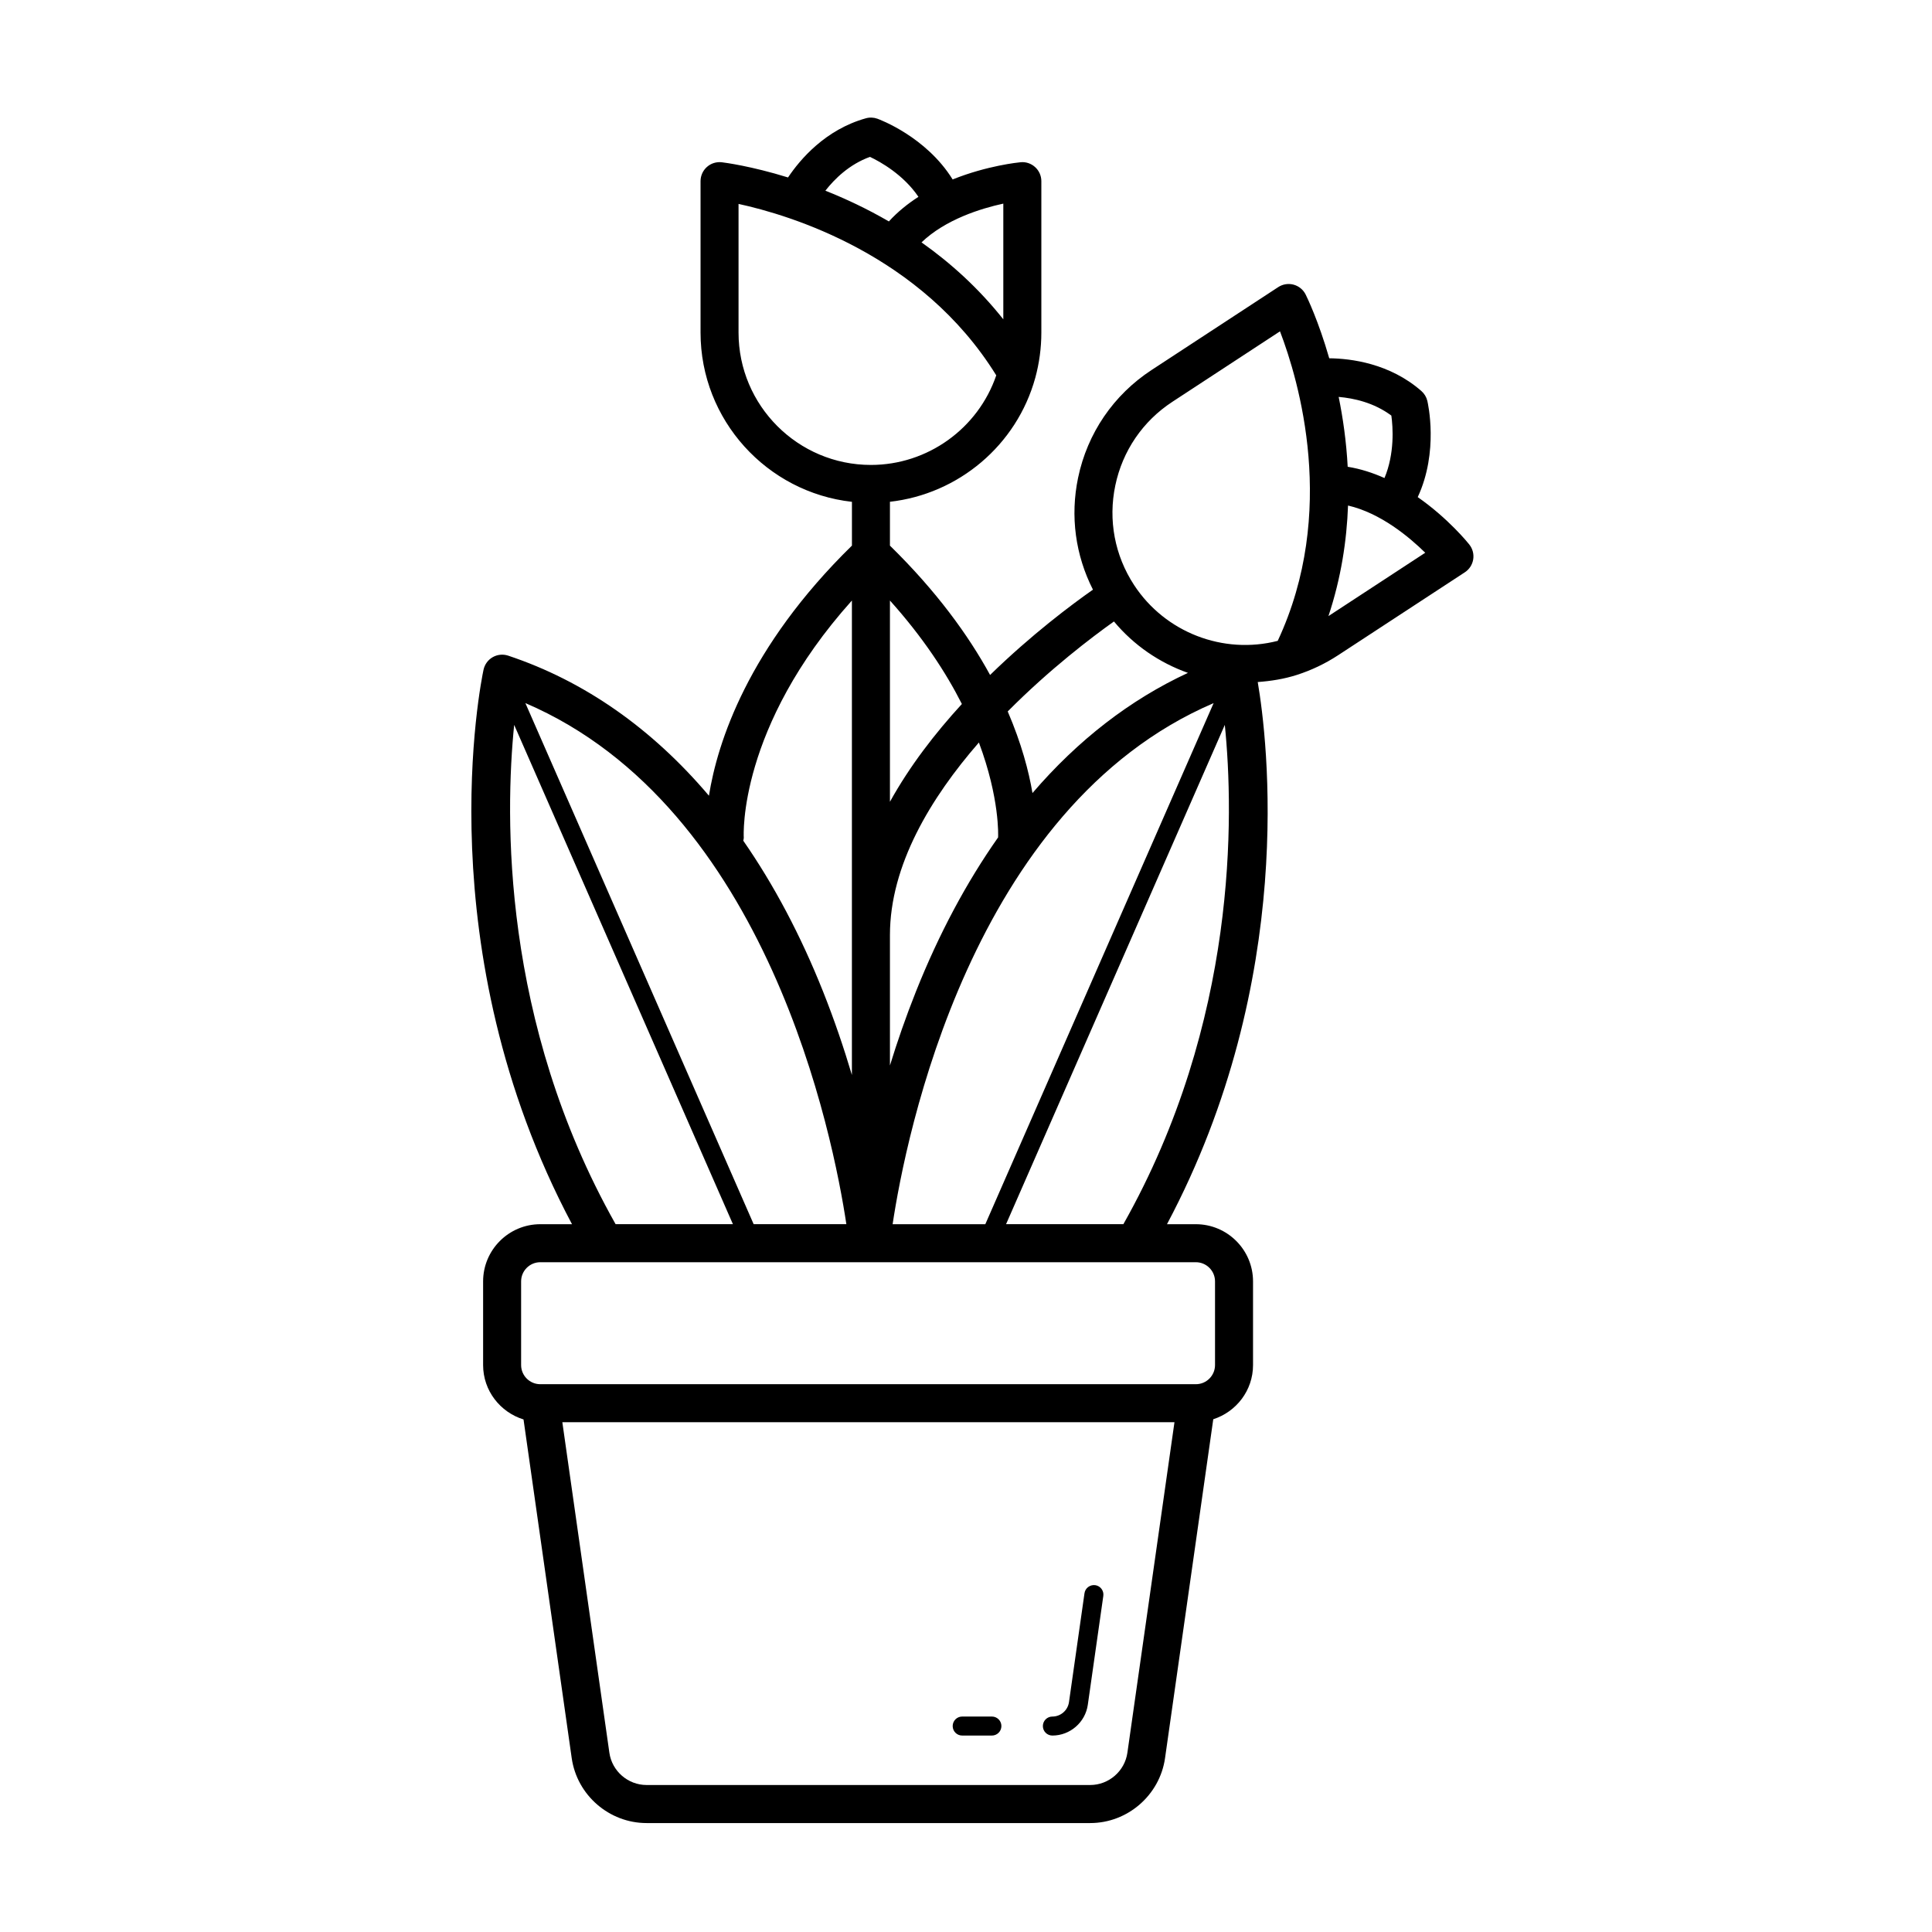 <?xml version="1.0" encoding="UTF-8"?>
<!-- Uploaded to: ICON Repo, www.iconrepo.com, Generator: ICON Repo Mixer Tools -->
<svg fill="#000000" width="800px" height="800px" version="1.1" viewBox="144 144 512 512" xmlns="http://www.w3.org/2000/svg">
 <g>
  <path d="m398.99 603.94h7.871c1.391 0 2.519-1.125 2.519-2.519 0-1.391-1.125-2.519-2.519-2.519h-7.871c-1.391 0-2.519 1.125-2.519 2.519s1.125 2.519 2.519 2.519z"/>
  <path d="m422.89 603.94c4.695 0 8.734-3.504 9.391-8.152l4.109-28.855c0.195-1.379-0.762-2.652-2.141-2.848-1.363-0.176-2.656 0.758-2.848 2.141l-4.109 28.855c-0.309 2.18-2.203 3.824-4.402 3.824-1.391 0-2.519 1.125-2.519 2.519 0 1.391 1.129 2.516 2.519 2.516z"/>
  <path d="m533.39 288.31c-0.371-0.469-5.598-6.93-13.676-12.57 5.617-12.074 2.688-24.895 2.543-25.504-0.242-1.016-0.797-1.934-1.586-2.621-8.363-7.316-18.609-8.605-24.41-8.668-2.844-9.902-5.898-16.184-6.246-16.887-0.641-1.289-1.801-2.242-3.191-2.621-1.383-0.379-2.867-0.145-4.078 0.645l-33.57 21.973c-10.09 6.606-17.008 16.746-19.473 28.555-2.125 10.172-0.707 20.523 3.941 29.652-5.59 3.918-16.23 11.859-27.262 22.609-5.742-10.516-14.223-22.219-26.539-34.277v-11.621c18.137-2.047 33.586-14.957 38.516-32.848 1.066-3.902 1.609-7.941 1.609-11.996v-40.121c0-1.418-0.594-2.766-1.645-3.723-1.043-0.957-2.461-1.438-3.856-1.293-0.598 0.055-8.867 0.891-18.008 4.559-7.023-11.316-19.359-15.883-19.945-16.094-0.988-0.355-2.055-0.395-3.062-0.109-10.695 2.992-17.387 10.855-20.617 15.676-9.84-3.043-16.77-3.93-17.547-4.023-1.434-0.164-2.867 0.277-3.945 1.238-1.074 0.953-1.691 2.328-1.691 3.766v40.121c0 23.195 17.586 42.344 40.121 44.859v11.602c-27.57 26.988-35.645 52.152-37.898 66.281-15.086-17.809-33-30.387-53.207-37.121-1.359-0.445-2.848-0.305-4.094 0.406s-2.125 1.918-2.43 3.32c-0.66 3.09-15.234 74.172 23.445 146.95h-8.398c-8.359 0-15.16 6.801-15.16 15.16v22.164c0 6.801 4.531 12.504 10.711 14.418l12.77 89.75c1.398 9.809 9.926 17.211 19.836 17.211h117.57c9.91 0 18.434-7.398 19.832-17.211l12.781-89.805c6.094-1.965 10.539-7.625 10.539-14.363v-22.164c0-8.359-6.801-15.16-15.16-15.16h-7.644c34.559-65.02 26.613-128.64 24.051-143.68 3.481-0.258 6.965-0.793 10.387-1.895 3.844-1.234 7.519-2.988 10.926-5.219l33.57-21.969c1.188-0.777 1.988-2.016 2.215-3.414 0.227-1.398-0.145-2.824-1.027-3.934zm-20.668-34.176c0.426 3.039 0.91 10.023-1.82 16.551-3.055-1.367-6.32-2.434-9.75-2.988-0.355-6.699-1.254-12.926-2.391-18.512 3.965 0.344 9.312 1.48 13.961 4.949zm-73.512 54.562c5.269 6.328 12.086 10.953 19.609 13.625-15.336 7.109-29.16 17.812-41.203 31.844-0.961-5.707-2.891-13.094-6.559-21.625 11.207-11.301 22.449-19.789 28.152-23.844zm-58.656 159.73c3.445-22.902 20.691-110.48 85.066-138.09l-60.5 138.09zm27.953-102.57c0 0.02 0.008 0.035 0.008 0.055-8.336 11.844-15.652 25.477-21.781 40.855-2.691 6.754-4.961 13.34-6.891 19.598v-34.555c0-18.543 10.859-36.434 23.574-51.039 5.559 14.848 5.106 24.781 5.09 25.086zm-9.598-35.289c-7.059 7.699-13.828 16.438-19.066 25.914v-53.336c8.75 9.754 14.844 19.066 19.066 27.422zm10.98-101.94c-6.602-8.328-14.074-15.02-21.676-20.395 6.363-6.098 15.762-8.988 21.676-10.273zm-35.344-43.055c2.773 1.305 8.887 4.731 12.852 10.59-2.812 1.809-5.496 3.957-7.836 6.519-5.812-3.379-11.523-6.039-16.828-8.148 2.441-3.117 6.316-6.961 11.812-8.961zm-34.824 46.559v-34.09c13.59 2.953 48.484 13.41 68.297 45.43-4.809 14.082-18.176 23.742-33.215 23.742-19.348 0-35.082-15.738-35.082-35.082zm30.043 71.012v125.74c-2.086-7-4.59-14.445-7.644-22.117-5.973-14.992-13.062-28.328-21.137-39.961 0.039-0.316 0.145-0.613 0.121-0.945-0.02-0.312-1.535-29.059 28.66-62.715zm-1.469 165.28h-24.566l-60.5-138.1c64.375 27.613 81.625 115.2 85.066 138.1zm-88.035-132.32 57.973 132.32h-31.09c-30.316-53.711-29.297-108.42-26.883-132.32zm162.51 272.39c-0.695 4.875-4.93 8.551-9.855 8.551h-117.57c-4.926 0-9.164-3.676-9.855-8.551l-12.465-87.59h162.22zm23.223-124.91v22.164c0 2.805-2.277 5.082-5.082 5.082h-173.73c-2.801 0-5.082-2.277-5.082-5.082v-22.164c0-2.805 2.281-5.082 5.082-5.082h173.73c2.805 0 5.082 2.277 5.082 5.082zm-24.289-15.16h-31.09l57.973-132.32c2.414 23.902 3.438 78.609-26.883 132.32zm40.906-154.59c-14.414 3.699-29.82-2.195-38.062-14.785-5.133-7.836-6.902-17.207-4.984-26.383 1.914-9.172 7.285-17.055 15.129-22.184l28.52-18.672c4.973 12.992 15.336 47.914-0.602 82.023zm13.441-6.562c3.352-10.082 4.856-20.004 5.191-29.301 8.586 1.984 16.148 8.27 20.461 12.512z"/>
 </g>
</svg>